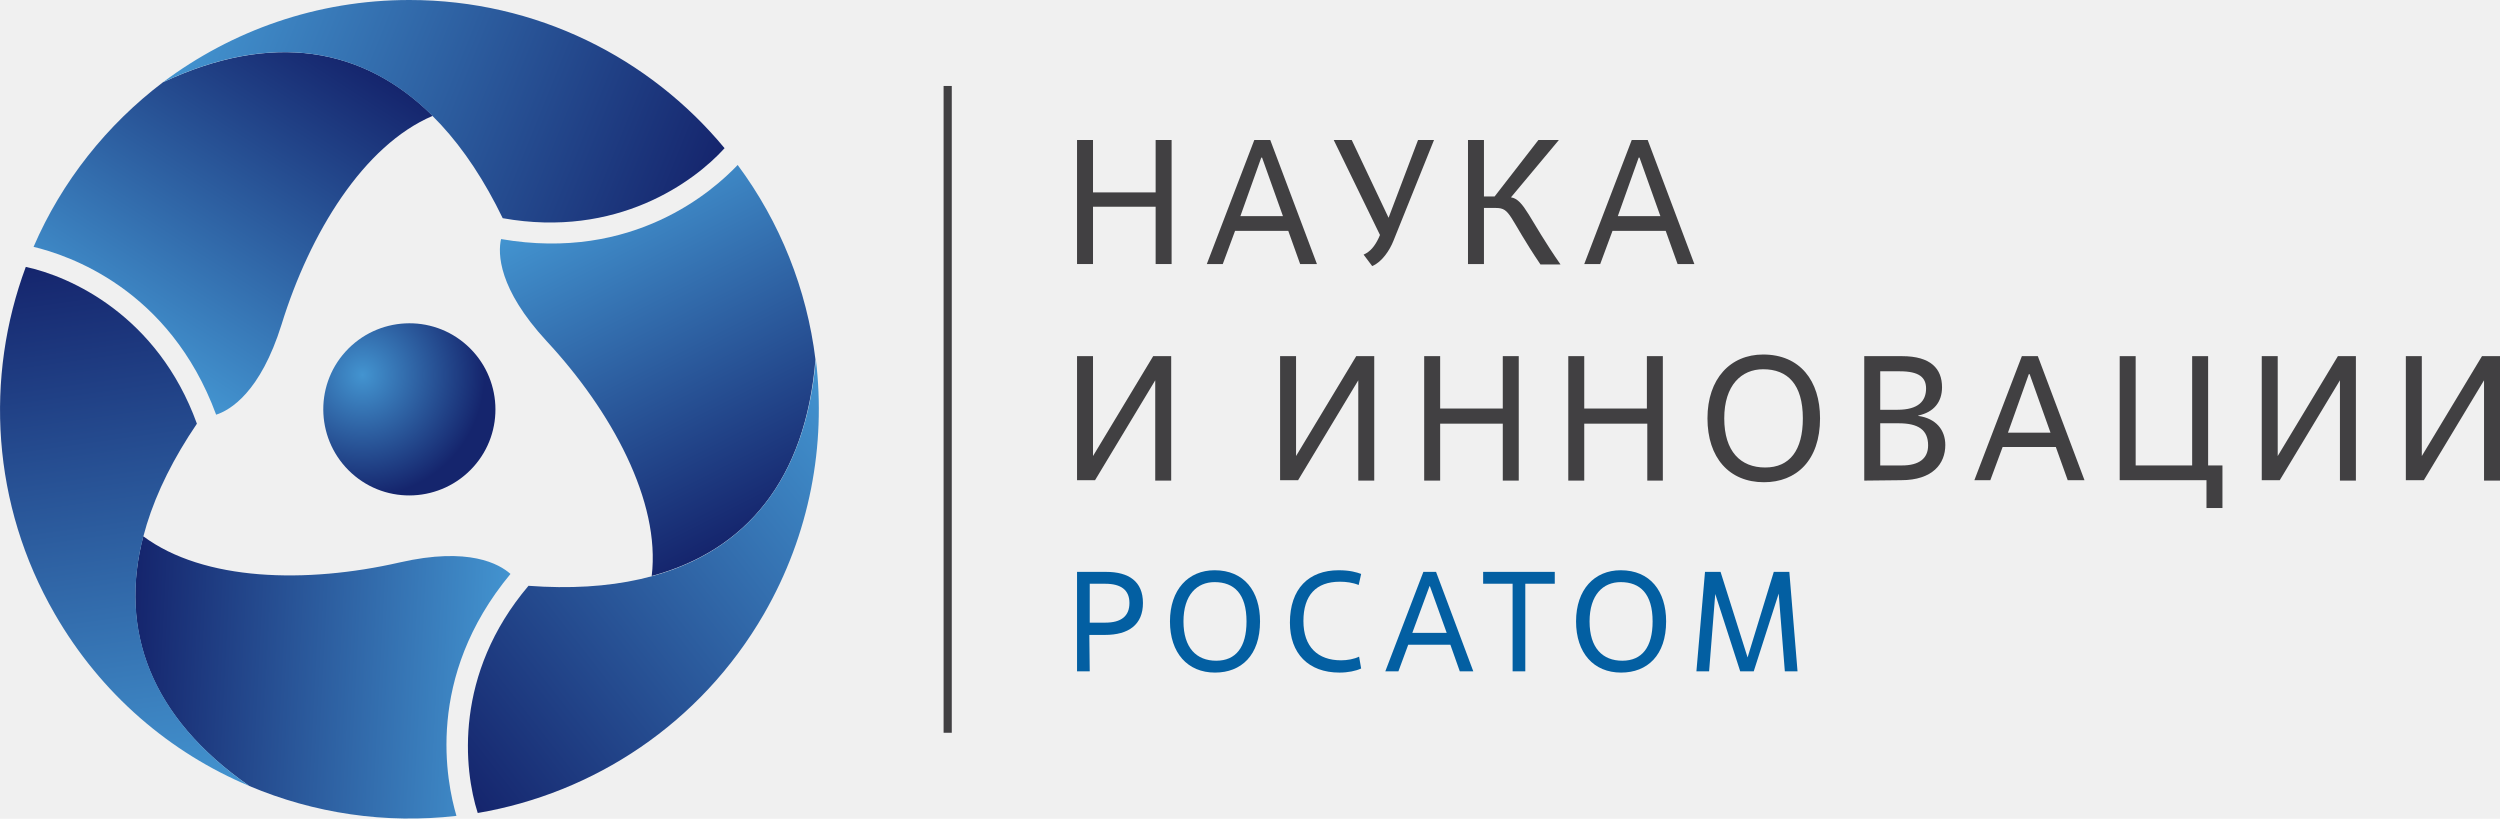 <?xml version="1.0" encoding="UTF-8"?> <svg xmlns="http://www.w3.org/2000/svg" xmlns:xlink="http://www.w3.org/1999/xlink" version="1.1" id="Layer_2_00000029004413446913685090000010145087447669933205_" x="0px" y="0px" viewBox="0 0 610.7 200" style="enable-background:new 0 0 610.7 200;" xml:space="preserve"> <style type="text/css"> .st0{fill:#F0F0F0;} .st1{fill:#414042;} .st2{fill:url(#SVGID_1_);} .st3{fill:url(#SVGID_00000040538868651757029680000004055413297671776176_);} .st4{fill:url(#SVGID_00000039094279001207798930000014567207554913759661_);} .st5{fill:url(#SVGID_00000171679605773995708560000011371183998818742167_);} .st6{fill:url(#SVGID_00000093858815993414683590000018252820523160719506_);} .st7{fill:url(#SVGID_00000109715809097252924970000005542835500578765705_);} .st8{fill:url(#SVGID_00000041994455957225802380000007528934863657338287_);} .st9{fill:#035FA2;} </style> <g id="Layer_2-2"> <rect class="st0" width="610.7" height="200"></rect> <g> <g> <path class="st1" d="M286.2,64.5h-3.9v-14H267v14h-3.9V34.2h3.9V47h15.3V34.2h3.9V64.5z"></path> <path class="st1" d="M314.7,56.4h-13l-3,8.1h-3.9l11.6-30.3h3.9l11.4,30.3h-4.1L314.7,56.4z M303,52.8h10.4l-5.1-14.3h-0.2 L303,52.8L303,52.8z"></path> <path class="st1" d="M333.1,62.2c1.6-0.7,2.7-2,3.7-4.1l0.3-0.7l-11.3-23.2h4.4l9,19l7.2-19h3.9l-9.9,24.6 c-0.9,2.3-2.8,5.2-5.2,6.2L333.1,62.2L333.1,62.2z"></path> <path class="st1" d="M365.4,50.8h-2.9v13.7h-3.9V34.2h3.9v13.8h2.6l10.7-13.8h5l-11.7,14c3.3,0.6,4.3,5.2,12.1,16.4h-4.9 C368.4,52.9,369.1,50.8,365.4,50.8L365.4,50.8z"></path> <path class="st1" d="M406.9,56.4h-13l-3,8.1h-3.9l11.6-30.3h3.9l11.4,30.3h-4.1L406.9,56.4z M395.2,52.8h10.4l-5.1-14.3h-0.2 L395.2,52.8L395.2,52.8z"></path> </g> <g> <radialGradient id="SVGID_1_" cx="-3635.789" cy="-7103.109" r="298.27" gradientTransform="matrix(9.999995e-02 -1.047197e-04 -1.047197e-04 -9.999995e-02 451.393 -619.1)" gradientUnits="userSpaceOnUse"> <stop offset="0" style="stop-color:#4394D0"></stop> <stop offset="1" style="stop-color:#15256D"></stop> </radialGradient> <path class="st2" d="M115.6,114.1c-7.8,8.6-21.1,9.3-29.7,1.5c-8.6-7.8-9.3-21.1-1.5-29.7s21.1-9.3,29.7-1.5 C122.7,92.2,123.4,105.5,115.6,114.1L115.6,114.1z"></path> <linearGradient id="SVGID_00000183956756425151070000000010856276493992068484_" gradientUnits="userSpaceOnUse" x1="29.088" y1="116.129" x2="78.809" y2="192.692" gradientTransform="matrix(1 0 0 -1 0 202)"> <stop offset="0" style="stop-color:#4394D0"></stop> <stop offset="1" style="stop-color:#15256D"></stop> </linearGradient> <path style="fill:url(#SVGID_00000183956756425151070000000010856276493992068484_);" d="M39.8,20.1 C26.1,30.5,15.1,44.3,8.2,60.3c8.3,2,33.2,10.1,44.6,41c3.4-1.1,10.8-5.4,16-22.1c6.9-22.3,20-43.7,36.9-50.9 C88.8,11.5,66.5,7.6,39.8,20.1z"></path> <linearGradient id="SVGID_00000124143864555830542730000016691589063750036148_" gradientUnits="userSpaceOnUse" x1="48.932" y1="204.367" x2="172.441" y2="154.462" gradientTransform="matrix(1 0 0 -1 0 202)"> <stop offset="0" style="stop-color:#4394D0"></stop> <stop offset="1" style="stop-color:#15256D"></stop> </linearGradient> <path style="fill:url(#SVGID_00000124143864555830542730000016691589063750036148_);" d="M177,36.2L177,36.2 C158.7,14.1,131,0,100,0C77.4,0,56.6,7.5,39.8,20.1c37-17.4,65.5-3,83,33.2C150.7,58.3,169.6,44.4,177,36.2z"></path> <linearGradient id="SVGID_00000029744427310834382330000000902706129670729619_" gradientUnits="userSpaceOnUse" x1="-7053.668" y1="9041.773" x2="-7003.95" y2="9118.331" gradientTransform="matrix(-0.5 -0.866 -0.866 0.5 4426.801 -10461.068)"> <stop offset="0" style="stop-color:#4394D0"></stop> <stop offset="1" style="stop-color:#15256D"></stop> </linearGradient> <path style="fill:url(#SVGID_00000029744427310834382330000000902706129670729619_);" d="M60.9,192c15.8,6.7,33.3,9.3,50.6,7.3 c-2.4-8.2-7.8-33.8,13.2-59.1c-2.7-2.4-10.1-6.7-27.1-2.8C74.8,142.6,49.8,142,35,131C29,154,36.7,175.2,60.9,192L60.9,192z"></path> <linearGradient id="SVGID_00000129181898330151429090000014519529827049668497_" gradientUnits="userSpaceOnUse" x1="-7033.827" y1="9129.998" x2="-6910.302" y2="9080.087" gradientTransform="matrix(-0.5 -0.866 -0.866 0.5 4426.801 -10461.068)"> <stop offset="0" style="stop-color:#4394D0"></stop> <stop offset="1" style="stop-color:#15256D"></stop> </linearGradient> <path style="fill:url(#SVGID_00000129181898330151429090000014519529827049668497_);" d="M6.3,65.2L6.3,65.2 c-10,26.9-8.4,58,7.1,84.8c11.3,19.6,28.2,33.9,47.5,42c-33.5-23.4-35.4-55.2-12.8-88.5C38.5,77,17.1,67.5,6.3,65.2L6.3,65.2z"></path> <linearGradient id="SVGID_00000078029598652117017510000006947138746048341896_" gradientUnits="userSpaceOnUse" x1="4217.556" y1="10712.789" x2="4267.275" y2="10789.358" gradientTransform="matrix(-0.5 0.866 0.866 0.5 -7021.082 -8963.261)"> <stop offset="0" style="stop-color:#4394D0"></stop> <stop offset="1" style="stop-color:#15256D"></stop> </linearGradient> <path style="fill:url(#SVGID_00000078029598652117017510000006947138746048341896_);" d="M199.2,87.8c-2.1-17.1-8.6-33.5-19-47.5 c-5.9,6.2-25.4,23.7-57.8,18.1c-0.8,3.5-0.7,12.1,11.1,24.9c15.9,17.1,27.9,39.2,25.7,57.4C182.2,134.5,196.8,117.2,199.2,87.8 L199.2,87.8z"></path> <linearGradient id="SVGID_00000046329608680776582620000000803370574685009074_" gradientUnits="userSpaceOnUse" x1="4237.391" y1="10801.014" x2="4360.908" y2="10751.104" gradientTransform="matrix(-0.5 0.866 0.866 0.5 -7021.082 -8963.261)"> <stop offset="0" style="stop-color:#4394D0"></stop> <stop offset="1" style="stop-color:#15256D"></stop> </linearGradient> <path style="fill:url(#SVGID_00000046329608680776582620000000803370574685009074_);" d="M116.7,198.6L116.7,198.6 c28.3-4.8,54.4-21.8,69.9-48.6c11.3-19.6,15.2-41.3,12.7-62.2c-3.5,40.7-30.1,58.3-70.2,55.3C110.8,164.7,113.3,188,116.7,198.6 L116.7,198.6z"></path> </g> <rect x="230.5" y="21" class="st1" width="2" height="158"></rect> <g> <path class="st1" d="M286.1,117.4h-3.9V92.9l-14.7,24.4h-4.4V87h3.9v24.4L281.7,87h4.4V117.4z"></path> <path class="st1" d="M335.7,117.4h-3.9V92.9l-14.7,24.4h-4.4V87h3.9v24.4L331.3,87h4.4V117.4z"></path> <path class="st1" d="M371,117.4h-3.9v-13.9h-15.3v13.9h-3.9V87h3.9v12.8h15.3V87h3.9V117.4z"></path> <path class="st1" d="M406.3,117.4h-3.9v-13.9H387v13.9h-3.9V87h3.9v12.8h15.3V87h3.9V117.4z"></path> <path class="st1" d="M417.1,102.2c0-9.7,5.6-15.6,13.6-15.6c9,0,13.9,6.4,13.9,15.6c0,10.3-5.8,15.6-13.7,15.6 C422.4,117.8,417.1,111.8,417.1,102.2z M440.4,102.2c0-8.3-3.7-12-9.7-12c-5.3,0-9.5,3.9-9.5,12s4,12,10,12 S440.4,110,440.4,102.2z"></path> <path class="st1" d="M455.4,117.4V87h9.2c7.1,0,9.8,3.1,9.8,7.6c0,3.6-2,6.1-5.8,6.9v0.1c4.3,0.6,6.6,3.4,6.6,7.1 c0,4.6-3.1,8.6-10.8,8.6L455.4,117.4L455.4,117.4z M459.3,100.1h4.2c5.2,0,7-2.2,7-5.2c0-2.7-1.7-4.2-6.4-4.2h-4.8V100.1 L459.3,100.1z M459.3,113.7h5.3c4.2,0,6.4-1.7,6.4-4.9c0-3.8-2.4-5.4-7.2-5.4h-4.5C459.3,103.4,459.3,113.7,459.3,113.7z"></path> <path class="st1" d="M502.2,109.2h-13l-3,8.1h-3.9L493.9,87h3.9l11.4,30.3h-4.1L502.2,109.2z M490.5,105.7h10.4l-5.1-14.3h-0.2 L490.5,105.7L490.5,105.7z"></path> <path class="st1" d="M542.9,124.1H539v-6.8h-21.2V87h3.9v26.7h13.8V87h3.9v26.7h3.5V124.1z"></path> <path class="st1" d="M575.5,117.4h-3.9V92.9l-14.7,24.4h-4.4V87h3.9v24.4L571.1,87h4.4V117.4z"></path> <path class="st1" d="M610.7,117.4h-3.9V92.9l-14.7,24.4h-4.4V87h3.9v24.4L606.3,87h4.4V117.4z"></path> </g> <g> <path class="st9" d="M266.2,164h-3.1v-24.3h7.1c5.5,0,9,2.3,9,7.6s-3.5,7.8-9.3,7.8h-3.8L266.2,164L266.2,164z M266.2,152.1h3.8 c3.9,0,5.9-1.6,5.9-4.8s-2.1-4.7-5.9-4.7h-3.8V152.1z"></path> <path class="st9" d="M285.8,151.8c0-7.8,4.5-12.5,10.9-12.5c7.2,0,11.1,5.1,11.1,12.5c0,8.3-4.6,12.5-11,12.5 C290.1,164.3,285.8,159.5,285.8,151.8z M304.5,151.8c0-6.7-3-9.6-7.8-9.6c-4.3,0-7.6,3.1-7.6,9.6s3.2,9.6,8,9.6 S304.5,158.1,304.5,151.8L304.5,151.8z"></path> <path class="st9" d="M332.5,163.3c-1.3,0.6-3.2,1-5.3,1c-7.6,0-12.1-4.7-12.1-12.2c0-8.3,4.6-12.8,11.9-12.8 c2.8,0,4.4,0.5,5.5,0.9l-0.6,2.7c-1.5-0.6-3.1-0.8-4.6-0.8c-5.8,0-8.9,3.3-8.9,9.6s3.5,9.6,9.2,9.6c1.5,0,3.2-0.3,4.4-0.9 L332.5,163.3L332.5,163.3z"></path> <path class="st9" d="M354.3,157.5H344l-2.4,6.5h-3.2l9.3-24.3h3.1l9.1,24.3h-3.3L354.3,157.5L354.3,157.5z M345,154.6h8.4 l-4.1-11.4h-0.1L345,154.6L345,154.6z"></path> <path class="st9" d="M372.6,164h-3.1v-21.4h-7.2v-2.9h17.5v2.9h-7.2L372.6,164L372.6,164z"></path> <path class="st9" d="M385,151.8c0-7.8,4.5-12.5,10.9-12.5c7.2,0,11.1,5.1,11.1,12.5c0,8.3-4.6,12.5-11,12.5 C389.3,164.3,385,159.5,385,151.8z M403.7,151.8c0-6.7-3-9.6-7.8-9.6c-4.3,0-7.6,3.1-7.6,9.6s3.2,9.6,8,9.6 S403.7,158.1,403.7,151.8L403.7,151.8z"></path> <path class="st9" d="M439.1,164H436l-1.5-19l-6.1,19h-3.3l-6.1-18.9l-1.5,18.9h-3.1l2.1-24.3h3.8l6.6,20.9l6.4-20.9h3.8 L439.1,164L439.1,164z"></path> </g> </g> </g> </svg> 